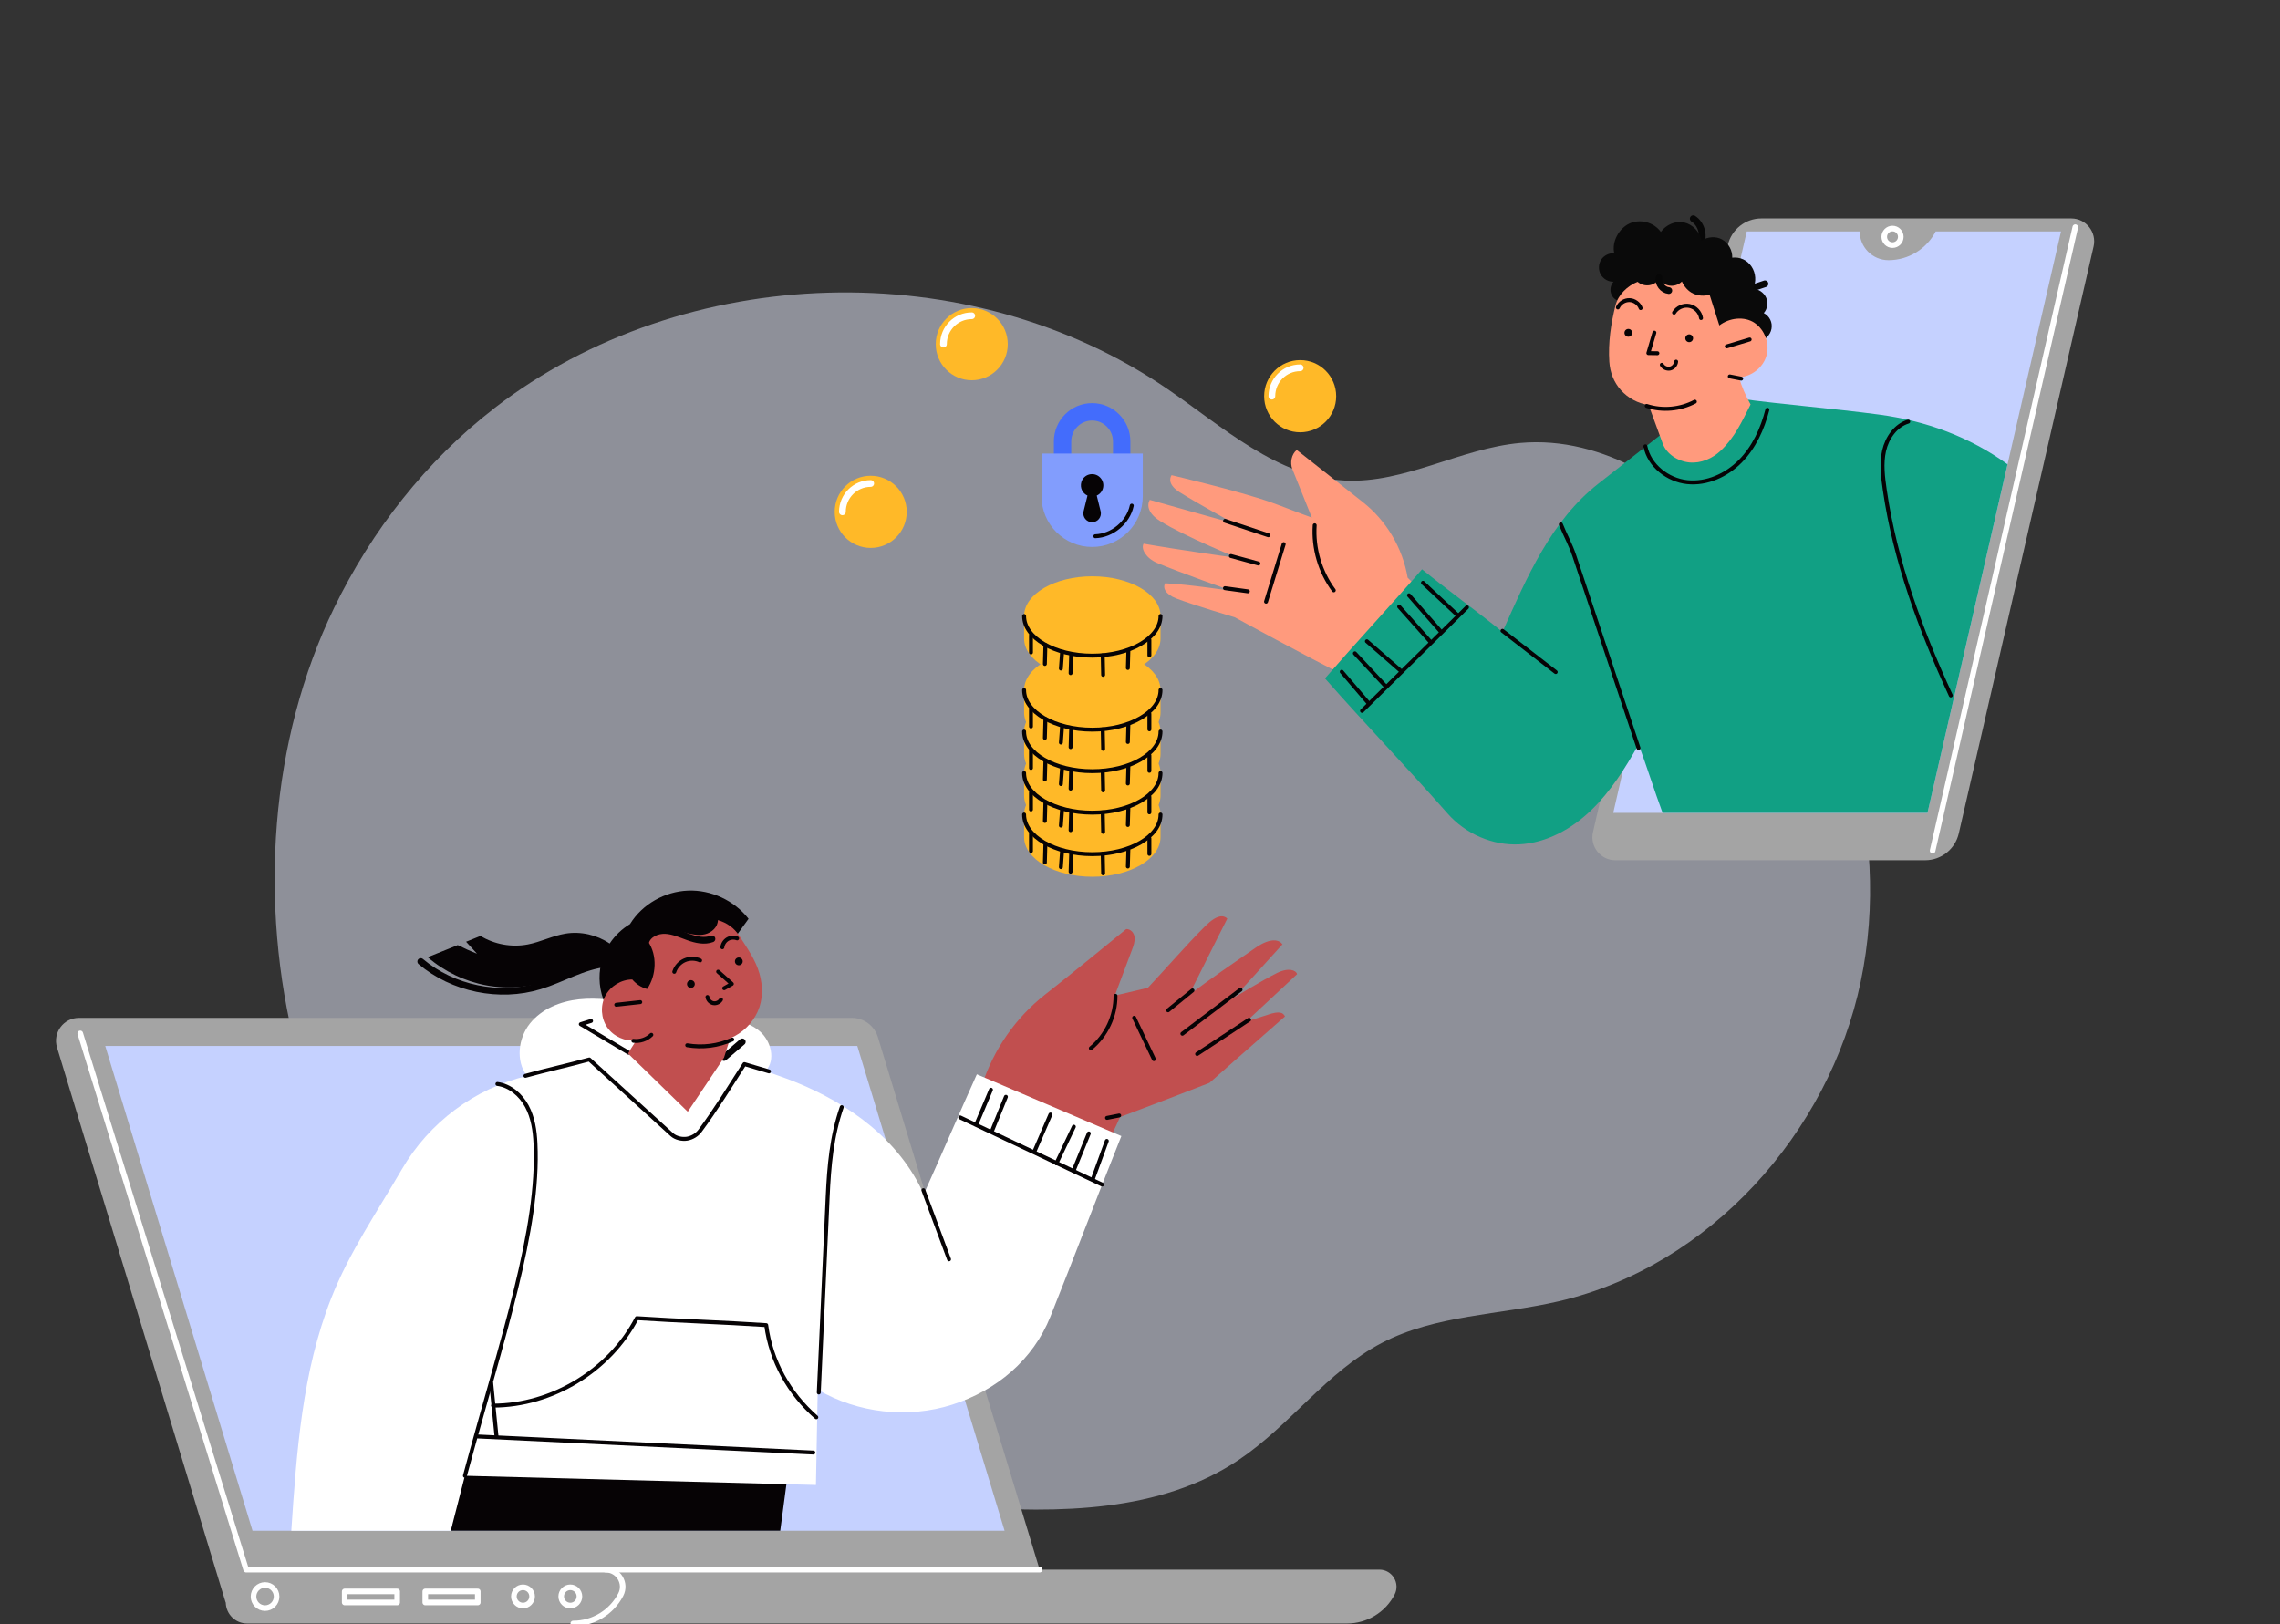 <svg width="407" height="290" viewBox="0 0 407 290" fill="none" xmlns="http://www.w3.org/2000/svg">
<rect x="0" y="0" width="407" height="290" fill="#333333" stroke="none"/>
<g clip-path="url(#clip0_6973_82021)">
<path d="M88.28 72.847C122.195 46.689 173.02 45.239 208.365 69.425C218.318 76.235 227.987 85.172 240.023 85.793C250.746 86.35 260.688 80.039 271.381 79.082C286.352 77.743 300.355 87.092 310.349 98.35C328.681 119.01 337.83 148.213 332.153 175.27C326.476 202.327 305.147 226.078 278.273 232.324C267.678 234.789 256.284 234.737 246.638 239.777C236.876 244.881 230.267 254.515 221.113 260.657C207.08 270.065 188.962 270.175 172.123 269.015C146.818 267.275 121.032 263.215 98.84 250.89C51.419 224.558 36.732 155.753 59.642 108.535C66.36 94.684 76.087 82.261 88.291 72.853L88.28 72.847Z" fill="#EAEFFF" fill-opacity="0.5"/>
<path d="M246.229 280.241H185.585L156.716 185.179C156.091 183.132 154.21 181.728 152.069 181.728H14.086C11.343 181.728 9.381 184.385 10.18 187.012L40.276 286.105H40.299C40.334 288.181 42.018 289.858 44.101 289.858H240.466C244.025 289.858 247.288 287.88 248.938 284.719C250.002 282.683 248.527 280.241 246.235 280.241H246.229Z" fill="#A4A4A4"/>
<path d="M185.591 280.241H43.934L14.323 184.501" stroke="white" stroke-linecap="round" stroke-linejoin="round"/>
<path d="M102.333 289.857C105.891 289.857 109.155 287.88 110.804 284.719C111.869 282.683 110.393 280.241 108.102 280.241" stroke="white" stroke-linecap="round" stroke-linejoin="round"/>
<path d="M49.373 285.049C49.373 283.912 48.453 282.984 47.313 282.984C46.173 282.984 45.253 283.907 45.253 285.049C45.253 286.192 46.173 287.114 47.313 287.114C48.453 287.114 49.373 286.192 49.373 285.049Z" stroke="white" stroke-linecap="round" stroke-linejoin="round"/>
<path d="M103.432 285.026C103.432 284.127 102.703 283.396 101.806 283.396C100.909 283.396 100.18 284.127 100.18 285.026C100.18 285.925 100.909 286.656 101.806 286.656C102.703 286.656 103.432 285.925 103.432 285.026Z" stroke="white" stroke-linecap="round" stroke-linejoin="round"/>
<path d="M94.983 285.026C94.983 284.127 94.254 283.396 93.357 283.396C92.46 283.396 91.731 284.127 91.731 285.026C91.731 285.925 92.46 286.656 93.357 286.656C94.254 286.656 94.983 285.925 94.983 285.026Z" stroke="white" stroke-linecap="round" stroke-linejoin="round"/>
<path d="M85.285 284.133H75.916V286.105H85.285V284.133Z" stroke="white" stroke-linecap="round" stroke-linejoin="round"/>
<path d="M70.899 284.133H61.531V286.105H70.899V284.133Z" stroke="white" stroke-linecap="round" stroke-linejoin="round"/>
<path d="M179.324 273.293H45.074L18.785 186.739H153.035L179.324 273.293Z" fill="#C5D1FF"/>
<path d="M226.398 181.148C224.952 181.618 222.504 182.354 222.504 182.354C222.504 182.354 228.615 176.665 231.537 173.927C231.363 173.225 230.05 172.674 227.938 173.724C225.316 175.029 220.299 178.097 220.299 178.097C220.299 178.097 226.15 171.717 228.927 168.603C228.418 167.837 226.931 167.274 224.118 169.217C219.946 172.106 216.289 174.6 212.227 177.645C214.565 173.069 216.746 168.585 219.084 164.009C218.488 163.417 217.325 163.18 215.166 165.326C211.579 168.898 208.379 172.68 204.901 176.357C202.858 176.833 201.041 177.279 198.998 177.755L202.065 169.594C202.343 168.858 202.621 168.086 202.528 167.303C202.43 166.52 201.84 165.865 201.053 165.865C196.221 169.792 191.47 173.718 186.569 177.558C181.314 181.682 177.333 187.406 175.291 193.775L197.54 204.621C198.287 202.846 199.184 201.21 199.93 199.435C204.982 197.568 215.896 193.334 215.896 193.334C215.896 193.334 224.905 185.37 229.384 181.467C229.037 180.788 228.441 180.464 226.398 181.131V181.148Z" fill="#C14F4F"/>
<path d="M199.126 177.79C199.143 181.357 197.477 184.895 194.722 187.151" stroke="#060305" stroke-width="0.7" stroke-linecap="round" stroke-linejoin="round"/>
<path d="M199.786 199.157C199.062 199.302 198.333 199.441 197.61 199.586" stroke="#060305" stroke-width="0.7" stroke-linecap="round" stroke-linejoin="round"/>
<path d="M202.459 181.711C203.634 184.17 204.803 186.629 205.977 189.094" stroke="#060305" stroke-width="0.7" stroke-linecap="round" stroke-linejoin="round"/>
<path d="M208.512 180.377C209.964 179.193 211.417 178.01 212.869 176.827" stroke="#060305" stroke-width="0.7" stroke-linecap="round" stroke-linejoin="round"/>
<path d="M211.063 184.558C214.524 181.937 217.984 179.315 221.451 176.693" stroke="#060305" stroke-width="0.7" stroke-linecap="round" stroke-linejoin="round"/>
<path d="M222.973 182.058C219.883 184.1 216.787 186.136 213.697 188.177" stroke="#060305" stroke-width="0.7" stroke-linecap="round" stroke-linejoin="round"/>
<path d="M139.28 273.293L140.773 262.058L82.565 261.751L80.47 273.293H139.28Z" fill="#060305"/>
<path d="M52 273.293C52.949 259.124 53.933 244.966 59.135 231.753C62.352 223.581 67.323 216.354 71.738 208.762C76.588 200.428 84.695 194.355 94.058 192.093C92.032 189.419 92.501 185.377 94.584 182.749C96.673 180.122 100.035 178.765 103.368 178.411C106.701 178.057 110.058 178.585 113.368 179.113C118.292 179.901 123.217 180.684 128.141 181.473C130.78 181.897 133.563 182.378 135.606 184.106C137.648 185.835 138.516 189.251 136.682 191.2C138.349 191.867 139.998 192.389 141.664 193.056C151.56 197.011 160.529 203.478 164.892 213.217C168.127 206.059 171.142 198.96 174.376 191.803C182.964 195.457 191.586 199.169 200.173 202.829C195.903 213.489 191.771 224.405 187.506 235.065C184.416 242.779 177.889 248.26 169.984 250.783C162.08 253.312 153.128 252.309 145.97 248.104C145.854 253.788 145.767 259.437 145.651 265.127L82.988 263.485L80.465 273.293H52Z" fill="white"/>
<path d="M93.791 192.075C97.466 191.055 101.516 190.173 105.191 189.152C110.104 193.624 115.017 198.102 119.929 202.573C120.612 203.194 121.758 203.449 122.672 203.293C123.581 203.13 124.426 202.614 124.975 201.872C127.828 198.026 130.276 194.001 132.88 189.982C134.298 190.382 135.848 190.886 137.272 191.287" stroke="#060305" stroke-width="0.7" stroke-linecap="round" stroke-linejoin="round"/>
<path d="M112.216 187.946C109.369 186.246 106.522 184.553 103.675 182.853C104.288 182.668 104.896 182.465 105.509 182.279" stroke="#060305" stroke-width="0.7" stroke-linecap="round" stroke-linejoin="round"/>
<path d="M129.234 188.804C130.322 187.87 131.416 186.942 132.504 186.009" stroke="#060305" stroke-width="1.2" stroke-linecap="round" stroke-linejoin="round"/>
<path d="M88.791 193.525C91.054 193.827 92.975 195.497 94.052 197.51C95.134 199.528 95.481 201.854 95.585 204.139C96.32 219.55 89.671 238.701 82.993 263.485" stroke="#060305" stroke-width="0.7" stroke-linecap="round" stroke-linejoin="round"/>
<path d="M85.296 256.467C105.26 257.424 125.224 258.381 145.188 259.338" stroke="#060305" stroke-width="0.7" stroke-linecap="round" stroke-linejoin="round"/>
<path d="M87.692 246.996C88.01 250.18 88.328 253.364 88.641 256.548" stroke="#060305" stroke-width="0.7" stroke-linecap="round" stroke-linejoin="round"/>
<path d="M88.016 250.957C98.536 250.945 108.813 244.693 113.674 235.344C121.48 235.866 128.963 236.063 136.775 236.585C137.614 242.994 140.86 248.788 145.721 253.039" stroke="#060305" stroke-width="0.7" stroke-linecap="round" stroke-linejoin="round"/>
<path d="M146.161 248.614C146.687 236.973 147.22 225.327 147.746 213.686C147.995 208.211 148.452 202.84 150.258 197.667" stroke="#060305" stroke-width="0.7" stroke-linecap="round" stroke-linejoin="round"/>
<path d="M164.829 212.497C166.356 216.609 167.884 220.721 169.412 224.834" stroke="#060305" stroke-width="0.7" stroke-linecap="round" stroke-linejoin="round"/>
<path d="M171.408 199.505C179.85 203.502 188.293 207.498 196.736 211.494" stroke="#060305" stroke-width="0.7" stroke-linecap="round" stroke-linejoin="round"/>
<path d="M174.284 200.746C175.152 198.682 176.025 196.623 176.893 194.558" stroke="#060305" stroke-width="0.7" stroke-linecap="round" stroke-linejoin="round"/>
<path d="M177.114 201.831C177.93 199.83 178.746 197.829 179.562 195.822" stroke="#060305" stroke-width="0.7" stroke-linecap="round" stroke-linejoin="round"/>
<path d="M184.642 205.607C185.596 203.397 186.557 201.193 187.512 198.983" stroke="#060305" stroke-width="0.7" stroke-linecap="round" stroke-linejoin="round"/>
<path d="M188.571 207.712C189.612 205.526 190.648 203.339 191.69 201.158" stroke="#060305" stroke-width="0.7" stroke-linecap="round" stroke-linejoin="round"/>
<path d="M191.632 209.04C192.541 206.813 193.455 204.586 194.364 202.359" stroke="#060305" stroke-width="0.7" stroke-linecap="round" stroke-linejoin="round"/>
<path d="M195.069 210.554C195.903 208.269 196.742 205.984 197.575 203.698" stroke="#060305" stroke-width="0.7" stroke-linecap="round" stroke-linejoin="round"/>
<path d="M75.106 171.671C80.87 176.526 89.127 178.219 96.332 176.033C100.365 174.809 104.097 172.454 108.292 172.031" stroke="#060305" stroke-width="1.2" stroke-linecap="round" stroke-linejoin="round"/>
<path d="M122.811 159.009C118.691 159.172 114.658 161.411 112.459 164.989C111.006 165.848 109.762 167.048 108.831 168.458C106.551 166.909 103.675 166.242 100.949 166.689C98.64 167.066 96.511 168.179 94.213 168.62C91.343 169.171 88.276 168.62 85.777 167.1L83.201 168.139C83.85 168.846 84.498 169.56 85.146 170.267C83.977 169.815 82.837 169.293 81.714 168.736L76.35 170.894C79.319 173.457 82.97 175.209 86.818 175.922C90.666 176.636 94.705 176.305 98.391 174.971C101.343 173.904 104.253 172.228 107.326 171.938C106.747 174.356 106.99 176.966 108.032 179.222C111.701 179.785 115.537 179.953 119.125 179.002C122.713 178.045 125.462 175.365 127.637 172.349C129.605 169.623 131.653 166.77 133.621 164.044C131.086 160.778 126.937 158.847 122.817 159.009H122.811Z" fill="#060305"/>
<path d="M129.24 188.833C129.622 187.633 129.952 186.565 130.334 185.371C132.487 184.483 134.28 182.749 135.247 180.62C136.213 178.498 136.202 176.067 135.571 173.823C134.876 171.352 133.337 169.218 131.954 167.06C131.069 165.68 129.72 164.723 128.147 164.282C128.152 165.511 127.047 166.515 125.855 166.799C124.663 167.083 123.419 166.799 122.233 166.497C121.046 166.19 119.831 165.848 118.616 166.004C117.401 166.155 115.948 166.927 115.699 168.127C117.354 170.552 117.175 174.148 115.52 176.566C114.519 176.346 113.535 175.656 112.864 174.873C110.891 174.873 108.964 176.05 108.049 177.802C107.135 179.553 107.28 181.809 108.402 183.433C109.525 185.057 111.585 185.98 113.541 185.736C113.09 186.6 112.569 187.238 112.117 188.102L122.771 198.49L129.234 188.839L129.24 188.833Z" fill="#C14F4F"/>
<path d="M115.271 168.127C115.717 166.758 117.314 166.068 118.755 166.126C120.19 166.19 121.532 166.816 122.886 167.303C124.24 167.785 125.751 168.133 127.093 167.628" stroke="#060305" stroke-width="1.2" stroke-linecap="round" stroke-linejoin="round"/>
<path d="M131.884 172.338C132.268 172.338 132.579 172.027 132.579 171.642C132.579 171.258 132.268 170.946 131.884 170.946C131.501 170.946 131.19 171.258 131.19 171.642C131.19 172.027 131.501 172.338 131.884 172.338Z" fill="#060305"/>
<path d="M123.332 176.381C123.715 176.381 124.026 176.069 124.026 175.685C124.026 175.3 123.715 174.989 123.332 174.989C122.948 174.989 122.637 175.3 122.637 175.685C122.637 176.069 122.948 176.381 123.332 176.381Z" fill="#060305"/>
<path d="M120.363 173.504C120.653 172.599 121.347 171.833 122.215 171.451C123.083 171.068 124.113 171.079 124.975 171.474" stroke="#060305" stroke-width="0.7" stroke-linecap="round" stroke-linejoin="round"/>
<path d="M128.193 173.475C129.009 174.206 129.825 174.931 130.641 175.661C130.189 175.911 129.726 176.183 129.269 176.433" stroke="#060305" stroke-width="0.7" stroke-linecap="round" stroke-linejoin="round"/>
<path d="M126.283 177.999C126.358 178.532 126.804 178.996 127.331 179.101C127.863 179.199 128.442 178.932 128.708 178.463" stroke="#060305" stroke-width="0.7" stroke-linecap="round" stroke-linejoin="round"/>
<path d="M128.945 169.125C129.014 168.533 129.367 167.988 129.876 167.681C130.386 167.373 131.034 167.327 131.584 167.541" stroke="#060305" stroke-width="0.7" stroke-linecap="round" stroke-linejoin="round"/>
<path d="M110.005 179.385C111.435 179.229 112.864 179.072 114.293 178.915" stroke="#060305" stroke-width="0.7" stroke-linecap="round" stroke-linejoin="round"/>
<path d="M113.066 185.823C114.224 185.974 115.439 185.574 116.272 184.756" stroke="#060305" stroke-width="0.7" stroke-linecap="round" stroke-linejoin="round"/>
<path d="M122.672 186.618C125.375 187.088 128.216 186.728 130.716 185.597" stroke="#060305" stroke-width="0.7" stroke-linecap="round" stroke-linejoin="round"/>
<path d="M173.466 67.888C177.017 67.888 179.895 65.003 179.895 61.444C179.895 57.885 177.017 55 173.466 55C169.915 55 167.037 57.885 167.037 61.444C167.037 65.003 169.915 67.888 173.466 67.888Z" fill="#FFB928"/>
<path d="M173.466 56.375C170.677 56.375 168.415 58.642 168.415 61.438" stroke="white" stroke-width="1.2" stroke-linecap="round" stroke-linejoin="round"/>
<path d="M155.429 97.827C158.98 97.827 161.858 94.942 161.858 91.383C161.858 87.825 158.98 84.94 155.429 84.94C151.878 84.94 149 87.825 149 91.383C149 94.942 151.878 97.827 155.429 97.827Z" fill="#FFB928"/>
<path d="M155.429 86.32C152.64 86.32 150.377 88.588 150.377 91.383" stroke="white" stroke-width="1.2" stroke-linecap="round" stroke-linejoin="round"/>
<path d="M232.091 77.179C235.641 77.179 238.52 74.294 238.52 70.735C238.52 67.176 235.641 64.291 232.091 64.291C228.54 64.291 225.662 67.176 225.662 70.735C225.662 74.294 228.54 77.179 232.091 77.179Z" fill="#FFB928"/>
<path d="M232.091 65.666C229.302 65.666 227.039 67.934 227.039 70.729" stroke="white" stroke-width="1.2" stroke-linecap="round" stroke-linejoin="round"/>
<path d="M201.78 86.395H188.124V78.815C188.124 75.039 191.185 71.971 194.952 71.971C198.719 71.971 201.78 75.039 201.78 78.815V86.395ZM191.225 83.287H198.678V78.815C198.678 76.756 197.006 75.08 194.952 75.08C192.898 75.08 191.225 76.756 191.225 78.815V83.287Z" fill="#436CFC"/>
<path d="M185.913 80.978H203.996V88.594C203.996 93.593 199.946 97.653 194.958 97.653C189.97 97.653 185.919 93.593 185.919 88.594V80.978H185.913Z" fill="#829DFD"/>
<path d="M196.954 86.656C196.954 85.369 195.739 84.36 194.397 84.725C193.754 84.899 193.222 85.415 193.037 86.059C192.73 87.115 193.268 88.089 194.125 88.478L193.43 91.285C193.187 92.277 193.934 93.234 194.952 93.234C195.97 93.234 196.717 92.277 196.474 91.285L195.78 88.478C196.474 88.165 196.954 87.469 196.954 86.656Z" fill="#060305"/>
<path d="M195.519 95.739C198.569 95.635 201.398 93.262 202.029 90.275" stroke="#060305" stroke-width="0.7" stroke-linecap="round" stroke-linejoin="round"/>
<path d="M207.162 149.453C207.162 153.362 201.711 156.535 194.987 156.535C188.263 156.535 182.812 153.362 182.812 149.453V145.422H207.162V149.453Z" fill="#FFB928"/>
<path d="M194.987 152.504C201.711 152.504 207.162 149.333 207.162 145.422C207.162 141.511 201.711 138.34 194.987 138.34C188.263 138.34 182.812 141.511 182.812 145.422C182.812 149.333 188.263 152.504 194.987 152.504Z" fill="#FFB928"/>
<path d="M207.162 145.422C207.162 149.331 201.711 152.504 194.987 152.504C188.263 152.504 182.812 149.331 182.812 145.422" stroke="#060305" stroke-width="0.7" stroke-linecap="round" stroke-linejoin="round"/>
<path d="M186.614 150.613C186.585 151.738 186.55 152.864 186.521 153.989" stroke="#060305" stroke-width="0.7" stroke-linecap="round" stroke-linejoin="round"/>
<path d="M189.588 151.947C189.518 152.904 189.449 153.855 189.379 154.812" stroke="#060305" stroke-width="0.7" stroke-linecap="round" stroke-linejoin="round"/>
<path d="M191.208 152.458C191.173 153.513 191.144 154.575 191.109 155.63" stroke="#060305" stroke-width="0.7" stroke-linecap="round" stroke-linejoin="round"/>
<path d="M196.844 152.452C196.867 153.612 196.896 154.772 196.919 155.932" stroke="#060305" stroke-width="0.7" stroke-linecap="round" stroke-linejoin="round"/>
<path d="M201.421 151.738C201.392 152.73 201.363 153.716 201.334 154.708" stroke="#060305" stroke-width="0.7" stroke-linecap="round" stroke-linejoin="round"/>
<path d="M205.177 149.691V152.452" stroke="#060305" stroke-width="0.7" stroke-linecap="round" stroke-linejoin="round"/>
<path d="M184.038 148.873V151.941" stroke="#060305" stroke-width="0.7" stroke-linecap="round" stroke-linejoin="round"/>
<path d="M207.162 142.041C207.162 145.95 201.711 149.122 194.987 149.122C188.263 149.122 182.812 145.95 182.812 142.041V138.01H207.162V142.041Z" fill="#FFB928"/>
<path d="M194.987 145.091C201.711 145.091 207.162 141.921 207.162 138.01C207.162 134.098 201.711 130.928 194.987 130.928C188.263 130.928 182.812 134.098 182.812 138.01C182.812 141.921 188.263 145.091 194.987 145.091Z" fill="#FFB928"/>
<path d="M207.162 138.01C207.162 141.919 201.711 145.091 194.987 145.091C188.263 145.091 182.812 141.919 182.812 138.01" stroke="#060305" stroke-width="0.7" stroke-linecap="round" stroke-linejoin="round"/>
<path d="M186.614 143.201C186.585 144.326 186.55 145.451 186.521 146.576" stroke="#060305" stroke-width="0.7" stroke-linecap="round" stroke-linejoin="round"/>
<path d="M189.588 144.535C189.518 145.492 189.449 146.443 189.379 147.4" stroke="#060305" stroke-width="0.7" stroke-linecap="round" stroke-linejoin="round"/>
<path d="M191.208 145.045C191.173 146.101 191.144 147.162 191.109 148.218" stroke="#060305" stroke-width="0.7" stroke-linecap="round" stroke-linejoin="round"/>
<path d="M196.844 145.045C196.867 146.205 196.896 147.365 196.919 148.525" stroke="#060305" stroke-width="0.7" stroke-linecap="round" stroke-linejoin="round"/>
<path d="M201.421 144.326C201.392 145.317 201.363 146.303 201.334 147.295" stroke="#060305" stroke-width="0.7" stroke-linecap="round" stroke-linejoin="round"/>
<path d="M205.177 142.279V145.039" stroke="#060305" stroke-width="0.7" stroke-linecap="round" stroke-linejoin="round"/>
<path d="M184.038 141.461V144.529" stroke="#060305" stroke-width="0.7" stroke-linecap="round" stroke-linejoin="round"/>
<path d="M207.162 134.628C207.162 138.537 201.711 141.71 194.987 141.71C188.263 141.71 182.812 138.537 182.812 134.628V130.597H207.162V134.628Z" fill="#FFB928"/>
<path d="M194.987 137.685C201.711 137.685 207.162 134.514 207.162 130.603C207.162 126.692 201.711 123.521 194.987 123.521C188.263 123.521 182.812 126.692 182.812 130.603C182.812 134.514 188.263 137.685 194.987 137.685Z" fill="#FFB928"/>
<path d="M207.162 130.603C207.162 134.512 201.711 137.685 194.987 137.685C188.263 137.685 182.812 134.512 182.812 130.603" stroke="#060305" stroke-width="0.7" stroke-linecap="round" stroke-linejoin="round"/>
<path d="M186.614 135.788L186.521 139.164" stroke="#060305" stroke-width="0.7" stroke-linecap="round" stroke-linejoin="round"/>
<path d="M189.588 137.122C189.518 138.079 189.449 139.03 189.379 139.987" stroke="#060305" stroke-width="0.7" stroke-linecap="round" stroke-linejoin="round"/>
<path d="M191.208 137.632C191.173 138.688 191.144 139.749 191.109 140.805" stroke="#060305" stroke-width="0.7" stroke-linecap="round" stroke-linejoin="round"/>
<path d="M196.844 137.632C196.867 138.792 196.896 139.952 196.919 141.112" stroke="#060305" stroke-width="0.7" stroke-linecap="round" stroke-linejoin="round"/>
<path d="M201.421 136.913C201.392 137.905 201.363 138.891 201.334 139.883" stroke="#060305" stroke-width="0.7" stroke-linecap="round" stroke-linejoin="round"/>
<path d="M205.177 134.866V137.626" stroke="#060305" stroke-width="0.7" stroke-linecap="round" stroke-linejoin="round"/>
<path d="M184.039 134.048V137.116" stroke="#060305" stroke-width="0.7" stroke-linecap="round" stroke-linejoin="round"/>
<path d="M207.162 127.216C207.162 131.125 201.711 134.298 194.987 134.298C188.263 134.298 182.812 131.125 182.812 127.216V123.185H207.162V127.216Z" fill="#FFB928"/>
<path d="M194.987 130.273C201.711 130.273 207.162 127.102 207.162 123.191C207.162 119.28 201.711 116.109 194.987 116.109C188.263 116.109 182.812 119.28 182.812 123.191C182.812 127.102 188.263 130.273 194.987 130.273Z" fill="#FFB928"/>
<path d="M207.162 123.191C207.162 127.1 201.711 130.273 194.987 130.273C188.263 130.273 182.812 127.1 182.812 123.191" stroke="#060305" stroke-width="0.7" stroke-linecap="round" stroke-linejoin="round"/>
<path d="M186.614 128.376L186.521 131.752" stroke="#060305" stroke-width="0.7" stroke-linecap="round" stroke-linejoin="round"/>
<path d="M189.588 129.71C189.518 130.667 189.449 131.618 189.379 132.575" stroke="#060305" stroke-width="0.7" stroke-linecap="round" stroke-linejoin="round"/>
<path d="M191.208 130.22C191.173 131.276 191.144 132.337 191.109 133.393" stroke="#060305" stroke-width="0.7" stroke-linecap="round" stroke-linejoin="round"/>
<path d="M196.844 130.22C196.867 131.38 196.896 132.54 196.919 133.7" stroke="#060305" stroke-width="0.7" stroke-linecap="round" stroke-linejoin="round"/>
<path d="M201.421 129.501C201.392 130.493 201.363 131.479 201.334 132.471" stroke="#060305" stroke-width="0.7" stroke-linecap="round" stroke-linejoin="round"/>
<path d="M205.177 127.454V130.214" stroke="#060305" stroke-width="0.7" stroke-linecap="round" stroke-linejoin="round"/>
<path d="M184.039 126.636V129.704" stroke="#060305" stroke-width="0.7" stroke-linecap="round" stroke-linejoin="round"/>
<path d="M207.162 114.004C207.162 117.913 201.711 121.085 194.987 121.085C188.263 121.085 182.812 117.913 182.812 114.004V109.973H207.162V114.004Z" fill="#FFB928"/>
<path d="M194.987 117.06C201.711 117.06 207.162 113.889 207.162 109.978C207.162 106.067 201.711 102.896 194.987 102.896C188.263 102.896 182.812 106.067 182.812 109.978C182.812 113.889 188.263 117.06 194.987 117.06Z" fill="#FFB928"/>
<path d="M207.162 109.978C207.162 113.887 201.711 117.06 194.987 117.06C188.263 117.06 182.812 113.887 182.812 109.978" stroke="#060305" stroke-width="0.7" stroke-linecap="round" stroke-linejoin="round"/>
<path d="M186.614 115.164C186.585 116.289 186.55 117.414 186.521 118.539" stroke="#060305" stroke-width="0.7" stroke-linecap="round" stroke-linejoin="round"/>
<path d="M189.588 116.498C189.518 117.455 189.449 118.406 189.379 119.363" stroke="#060305" stroke-width="0.7" stroke-linecap="round" stroke-linejoin="round"/>
<path d="M191.208 117.008L191.109 120.181" stroke="#060305" stroke-width="0.7" stroke-linecap="round" stroke-linejoin="round"/>
<path d="M196.844 117.008C196.867 118.168 196.896 119.328 196.919 120.488" stroke="#060305" stroke-width="0.7" stroke-linecap="round" stroke-linejoin="round"/>
<path d="M201.421 116.289C201.392 117.28 201.363 118.266 201.334 119.258" stroke="#060305" stroke-width="0.7" stroke-linecap="round" stroke-linejoin="round"/>
<path d="M205.177 114.241V117.002" stroke="#060305" stroke-width="0.7" stroke-linecap="round" stroke-linejoin="round"/>
<path d="M184.039 113.424V116.492" stroke="#060305" stroke-width="0.7" stroke-linecap="round" stroke-linejoin="round"/>
<path d="M288.343 153.585H343.664C346.528 153.585 349.017 151.601 349.659 148.8L373.72 44.017C374.31 41.453 372.366 39 369.739 39H314.418C311.554 39 309.065 40.984 308.423 43.785L284.362 148.568C283.772 151.131 285.716 153.585 288.343 153.585Z" fill="#A4A4A4"/>
<path d="M339.307 42.283C339.307 41.465 338.647 40.804 337.831 40.804C337.015 40.804 336.355 41.465 336.355 42.283C336.355 43.101 337.015 43.762 337.831 43.762C338.647 43.762 339.307 43.101 339.307 42.283Z" stroke="white" stroke-linecap="round" stroke-linejoin="round"/>
<path d="M370.456 40.56L344.989 151.874" stroke="white" stroke-linecap="round" stroke-linejoin="round"/>
<path d="M345.539 41.314C343.936 44.411 340.718 46.453 337.113 46.453C334.208 46.453 331.969 44.081 331.969 41.314H311.814L287.979 145.128H344.074L367.91 41.314H345.544H345.539Z" fill="#C5D1FF"/>
<path d="M251.279 103.154C250.388 97.841 247.478 92.94 243.242 89.617C239.289 86.513 235.436 83.434 231.478 80.331C230.528 81.108 230.251 82.627 230.702 83.764C231.859 86.647 233.017 89.529 234.174 92.412C231.749 91.554 229.273 90.527 226.842 89.669C221.148 87.65 209.135 84.837 209.135 84.837C208.771 85.417 208.533 86.595 210.617 87.906C213.73 89.866 220.315 93.468 220.315 93.468C220.315 93.468 210.269 90.684 205.241 89.245C204.691 90.26 204.957 91.681 207.092 93.027C211.508 95.805 221.073 99.668 221.073 99.668C221.073 99.668 209.772 98.079 204.141 97.07C203.615 97.98 204.593 99.674 206.531 100.497C210.57 102.208 219.939 105.508 219.939 105.508C219.939 105.508 211.982 104.302 207.995 104.14C207.538 104.899 207.966 106.077 209.957 106.842C212.943 107.997 220.425 110.218 220.425 110.218C220.425 110.218 233.422 117.323 240.163 120.664L255.845 107.701C254.404 106.286 252.726 104.563 251.285 103.148L251.279 103.154Z" fill="#FF9A7D"/>
<path d="M234.683 93.781C234.405 97.893 235.638 102.093 238.091 105.399" stroke="#060305" stroke-width="0.7" stroke-linecap="round" stroke-linejoin="round"/>
<path d="M229.151 97.151L225.998 107.422" stroke="#060305" stroke-width="0.7" stroke-linecap="round" stroke-linejoin="round"/>
<path d="M218.666 105.015C220.026 105.201 221.386 105.386 222.751 105.578" stroke="#060305" stroke-width="0.7" stroke-linecap="round" stroke-linejoin="round"/>
<path d="M219.73 99.273C221.368 99.72 223 100.167 224.638 100.613" stroke="#060305" stroke-width="0.7" stroke-linecap="round" stroke-linejoin="round"/>
<path d="M218.689 92.987C221.264 93.845 223.833 94.709 226.408 95.567" stroke="#060305" stroke-width="0.7" stroke-linecap="round" stroke-linejoin="round"/>
<path d="M296.786 145.128C295.345 141.26 293.95 136.776 292.509 132.902C290.125 137.118 287.539 141.289 284.055 144.641C280.571 147.999 276.064 150.499 271.238 150.748C266.411 150.998 261.591 148.863 258.397 145.233C251.204 137.066 243.705 129.283 236.518 121.116C242.119 114.672 248.247 108.089 253.843 101.646C258.455 105.387 263.593 109.087 268.205 112.828C272.54 103.055 276.909 92.951 285.311 86.357C289.315 83.219 293.314 80.075 297.318 76.938C298.556 78.37 300.657 78.956 302.532 78.689C304.407 78.428 306.108 77.373 307.398 75.986C308.689 74.6 309.603 72.901 310.321 71.149C318.752 72.274 327.027 72.895 335.458 74.02C343.779 75.134 351.557 77.97 358.362 82.894L344.074 145.122H296.792L296.786 145.128Z" fill="#11A084"/>
<path d="M268.2 112.625C271.371 115.078 274.536 117.532 277.707 119.985" stroke="#060305" stroke-width="0.7" stroke-linecap="round" stroke-linejoin="round"/>
<path d="M293.713 79.681C294.407 83.126 297.694 85.707 301.183 86.078C304.667 86.45 308.18 84.855 310.645 82.361C313.11 79.867 314.62 76.549 315.494 73.15" stroke="#060305" stroke-width="0.7" stroke-linecap="round" stroke-linejoin="round"/>
<path d="M340.637 75.273C338.38 75.958 336.847 78.179 336.326 80.482C335.805 82.79 336.118 85.191 336.459 87.534C338.334 100.329 342.83 112.422 348.235 124.161" stroke="#060305" stroke-width="0.7" stroke-linecap="round" stroke-linejoin="round"/>
<path d="M292.492 133.563C288.667 122.102 284.842 110.647 281.017 99.187C280.357 97.215 279.402 95.538 278.627 93.613" stroke="#060305" stroke-width="0.7" stroke-linecap="round" stroke-linejoin="round"/>
<path d="M243.138 126.916C249.382 120.757 255.625 114.597 261.869 108.437" stroke="#060305" stroke-width="0.7" stroke-linecap="round" stroke-linejoin="round"/>
<path d="M239.509 119.933C241.101 121.8 242.692 123.668 244.289 125.535" stroke="#060305" stroke-width="0.7" stroke-linecap="round" stroke-linejoin="round"/>
<path d="M241.859 116.644C243.699 118.616 245.545 120.594 247.385 122.566" stroke="#060305" stroke-width="0.7" stroke-linecap="round" stroke-linejoin="round"/>
<path d="M244 114.492C246.036 116.273 248.073 118.048 250.116 119.828" stroke="#060305" stroke-width="0.7" stroke-linecap="round" stroke-linejoin="round"/>
<path d="M249.763 108.316C251.644 110.433 253.525 112.55 255.405 114.661" stroke="#060305" stroke-width="0.7" stroke-linecap="round" stroke-linejoin="round"/>
<path d="M251.517 106.286C253.386 108.414 255.255 110.549 257.124 112.677" stroke="#060305" stroke-width="0.7" stroke-linecap="round" stroke-linejoin="round"/>
<path d="M254.011 104.047C256.053 105.961 258.096 107.869 260.139 109.783" stroke="#060305" stroke-width="0.7" stroke-linecap="round" stroke-linejoin="round"/>
<path d="M302.254 39.046C303.689 39.957 304.28 41.993 303.562 43.53" stroke="#070707" stroke-width="1.2" stroke-linecap="round" stroke-linejoin="round"/>
<path d="M312.896 51.395C313.619 51.151 314.337 50.913 315.06 50.67" stroke="#070707" stroke-width="1.2" stroke-linecap="round" stroke-linejoin="round"/>
<path d="M314.846 55.901C315.506 55.164 315.679 54.022 315.263 53.129C314.846 52.23 313.903 51.557 312.913 51.592C313.556 50.339 313.446 48.732 312.647 47.572C311.849 46.412 310.616 45.85 309.221 46.006C309.268 44.713 308.556 43.425 307.445 42.776C306.334 42.126 304.818 42.271 303.718 42.944C303.435 41.389 302.173 40.067 300.634 39.719C299.1 39.371 297.393 40.131 296.473 41.407C295.264 39.696 292.793 39.029 290.889 39.899C288.985 40.769 287.672 43.188 288.164 45.223C287.249 45.142 286.312 45.606 285.814 46.383C285.317 47.16 285.293 48.21 285.745 49.005C286.202 49.805 287.105 50.333 288.025 50.298C287.458 50.919 287.319 51.893 287.683 52.653C288.048 53.413 288.899 53.906 289.738 53.848L313.405 63.128C313.585 62.38 313.66 61.736 313.839 60.982C315.002 60.831 316.009 59.868 316.223 58.708C316.437 57.554 315.888 56.452 314.852 55.895L314.846 55.901Z" fill="#0A0A0A"/>
<path d="M312.485 72.199C311.6 70.61 310.928 69.091 310.413 67.345C312.63 67.269 314.707 65.651 315.326 63.517C315.94 61.382 315.048 58.9 313.214 57.653C311.38 56.406 308.672 56.742 306.918 58.105C306.363 56.261 305.732 54.457 305.176 52.613C304.227 52.903 303.168 52.833 302.266 52.421C301.357 52.01 300.64 51.169 300.229 50.264C299.662 50.844 298.805 51.122 298.007 50.995C297.208 50.867 296.589 50.449 296.23 49.724C295.837 50.362 295.154 50.815 294.413 50.925C293.672 51.035 292.891 50.809 292.324 50.316C290.513 51.041 288.875 52.595 288.389 54.492C287.562 57.752 287.053 61.232 287.278 64.584C287.406 66.492 288.077 68.238 289.35 69.659C290.623 71.08 292.405 72.037 294.292 72.304C295.131 74.606 295.964 76.863 296.797 79.165C297.497 81.097 299.552 82.373 301.594 82.564C303.637 82.755 305.691 81.862 307.179 80.447C309.673 78.075 310.94 75.291 312.491 72.217L312.485 72.199Z" fill="#FF9A7D"/>
<path d="M293.95 72.472C296.763 73.376 299.934 73.098 302.549 71.712" stroke="#060305" stroke-width="0.7" stroke-linecap="round" stroke-linejoin="round"/>
<path d="M310.824 67.6C310.141 67.466 309.464 67.333 308.781 67.2" stroke="#060305" stroke-width="0.7" stroke-linecap="round" stroke-linejoin="round"/>
<path d="M308.243 61.84C309.603 61.428 310.969 61.023 312.329 60.611" stroke="#060305" stroke-width="0.7" stroke-linecap="round" stroke-linejoin="round"/>
<path d="M290.675 60.118C291.058 60.118 291.369 59.806 291.369 59.422C291.369 59.037 291.058 58.726 290.675 58.726C290.291 58.726 289.98 59.037 289.98 59.422C289.98 59.806 290.291 60.118 290.675 60.118Z" fill="#060305"/>
<path d="M301.536 61.086C301.92 61.086 302.231 60.775 302.231 60.39C302.231 60.006 301.92 59.694 301.536 59.694C301.153 59.694 300.842 60.006 300.842 60.39C300.842 60.775 301.153 61.086 301.536 61.086Z" fill="#060305"/>
<path d="M295.321 59.387C294.963 60.605 294.604 61.823 294.245 63.041C294.783 63.047 295.321 63.059 295.86 63.064" stroke="#060305" stroke-width="0.7" stroke-linecap="round" stroke-linejoin="round"/>
<path d="M296.646 65.129C296.93 65.639 297.567 65.918 298.134 65.796C298.701 65.674 299.158 65.146 299.204 64.566" stroke="#060305" stroke-width="0.7" stroke-linecap="round" stroke-linejoin="round"/>
<path d="M288.806 54.892C289.153 54.097 290.009 53.558 290.877 53.581C291.74 53.604 292.567 54.196 292.868 55.008" stroke="#060305" stroke-width="0.7" stroke-linecap="round" stroke-linejoin="round"/>
<path d="M298.834 55.826C299.384 54.915 300.529 54.411 301.577 54.62C302.618 54.828 303.486 55.733 303.648 56.789" stroke="#060305" stroke-width="0.7" stroke-linecap="round" stroke-linejoin="round"/>
<path d="M296.138 49.562C295.947 50.635 296.815 51.777 297.897 51.876" stroke="#070707" stroke-width="1.2" stroke-linecap="round" stroke-linejoin="round"/>
</g>
<defs>
<clipPath id="clip0_6973_82021">
<rect width="407" height="290" fill="white"/>
</clipPath>
</defs>
</svg>
